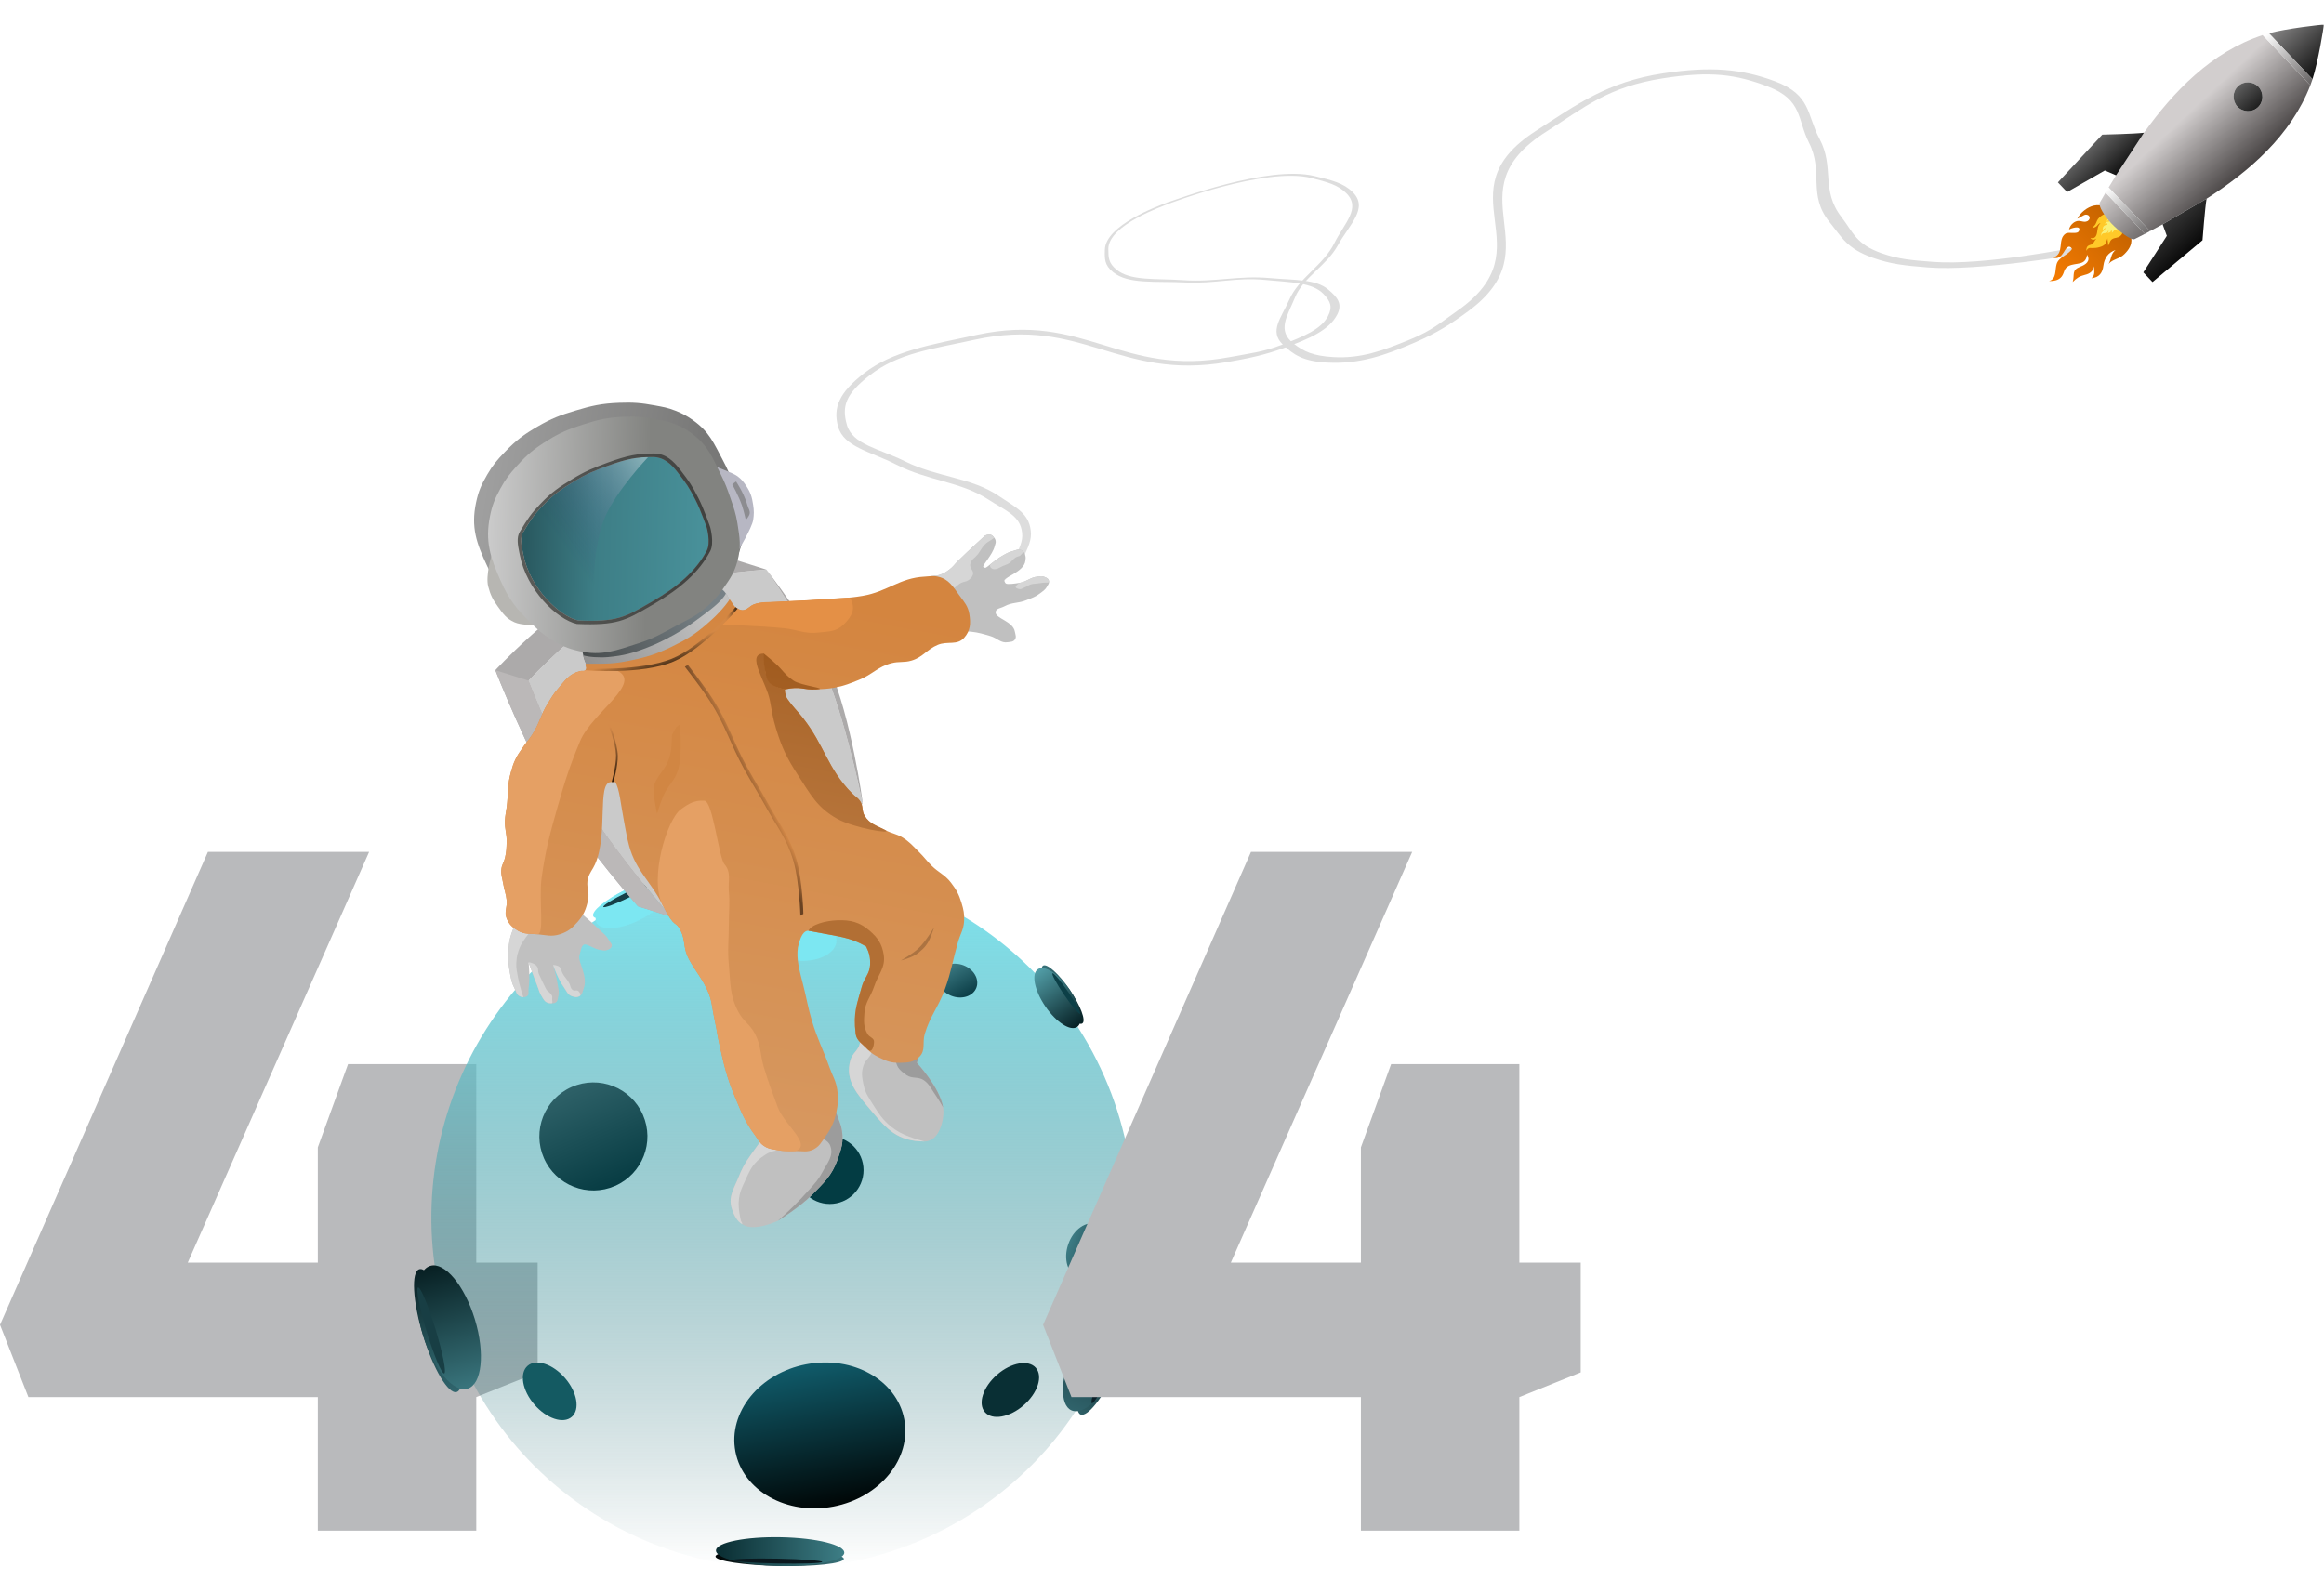 <svg width="938" height="638" viewBox="0 0 938 638" fill="none" xmlns="http://www.w3.org/2000/svg">
<path d="M471.216 81.718C471.743 81.596 471.35 82.386 471.35 82.386C470.056 82.993 447.281 90.731 447.342 100.513C447.364 103.979 447.406 106.153 450.535 108.77C456.198 113.505 466.216 112.338 477.609 113.109C490.517 113.984 499.833 111.123 512.536 112.258C522.576 113.155 530.963 112.599 536.034 116.839C539.932 120.099 542.036 122.742 539.579 127.251C536.297 133.274 528.676 136.719 518.141 140.513C510.247 143.356 503.72 144.728 495.183 146.186C451.237 153.691 436.926 127.585 393.35 137.155C375.878 140.992 362.628 142.499 351.033 151.495C341.267 159.072 339.689 164.047 341.819 171.51C344.118 179.565 354.883 181.071 365.196 186.204C378.224 192.688 392 192.671 403.034 200.154C409.392 204.466 414.403 206.745 415.763 212.675C416.703 216.773 415.647 219.421 413.623 223.866C409.187 233.61 387.343 249.586 387.343 249.586L384.688 247.796C384.688 247.796 405.516 233.816 410.044 224.224C412.009 220.062 413.172 217.564 412.322 213.722C411.026 207.865 405.377 205.871 398.961 201.688C387.76 194.384 374.564 194.128 361.824 187.596C351.32 182.21 340.506 180.489 338.243 172.141C336.176 164.519 338.722 158.503 348.619 150.775C360.184 141.745 375.448 139.209 394.408 135.149C438.045 125.806 452.374 152.381 496.241 144.18C504.502 142.636 509.625 142.145 517.162 139.274C526.288 135.798 533.248 132.904 536 127.609C537.948 123.862 536.981 121.616 534.221 118.722C529.655 113.935 520.994 114.008 510.44 112.994C498.91 111.886 490.389 114.617 478.458 114.031C466.166 113.427 455.298 114.845 449.207 109.826C445.769 106.993 445.828 104.585 445.939 100.794C446.226 90.92 467.269 83.203 471.216 81.718Z" fill="#DDDDDD"/>
<path d="M471.216 81.718C470.705 81.873 471.35 82.386 471.35 82.386C471.35 82.386 510.841 67.158 529.263 71.853C535.792 73.518 539.873 74.58 543.315 77.921C549.545 83.969 542.561 90.126 538.578 98.127C534.066 107.193 524.223 112.073 520.301 121.125C517.201 128.279 512.148 133.635 517.726 139.05C522.014 143.213 525.997 145.881 535.676 146.38C548.603 147.047 558.74 143.58 570.926 138.326C580.056 134.39 585.761 130.669 592.586 125.643C627.721 99.768 585.305 77.756 624.158 53.112C639.735 43.231 648.904 35.07 671.407 31.581C690.363 28.643 700.5 29.954 713.562 34.932C727.66 40.306 725.362 48.235 730.122 57.588C736.135 69.403 729.528 78.626 738.377 89.58C743.476 95.892 745.383 100.333 755.92 104.067C763.202 106.646 768.702 107.199 778.054 107.958C798.552 109.622 839.117 102.588 839.117 102.588L837.006 99.958C837.006 99.958 800.693 107.261 780.437 105.731C771.647 105.066 766.38 104.657 759.539 102.26C749.109 98.604 748.044 93.87 743.214 87.58C734.782 76.599 740.598 67.635 734.358 55.991C729.213 46.39 731.128 38.325 716.46 32.836C703.067 27.824 690.504 26.667 671.201 29.622C648.647 33.073 636.577 42.094 619.868 52.867C581.414 77.66 624.706 99.907 588.297 125.398C581.441 130.198 578.069 133.397 569.055 137.081C558.143 141.541 549.361 144.828 538.059 144.153C530.06 143.675 526.286 141.958 522.144 138.731C515.292 133.394 519.565 127.625 522.689 120.072C526.103 111.818 535.323 107.408 539.912 99.135C544.64 90.612 552.502 84.004 545.942 77.535C542.239 73.883 537.668 72.776 530.463 71.046C511.7 66.541 474.551 80.703 471.216 81.718Z" fill="#DDDDDD"/>
<path d="M128.278 617.91V563.996H11.46L0 534.824L83.916 343.91H148.98L75.784 509.713H128.278V463.185L140.477 429.581H192.232V509.713H217V554.026L192.232 563.996V617.91H128.278Z" fill="#B9BABC"/>
<g filter="url(#filter0_d_12495_8309)">
<path d="M452.767 434.672C484.14 506.397 451.428 589.975 379.703 621.349C307.977 652.722 224.399 620.01 193.026 548.285C161.652 476.559 194.364 392.981 266.09 361.608C337.815 330.234 421.393 362.946 452.767 434.672Z" fill="url(#paint0_linear_12495_8309)"/>
<path d="M266.48 450.033C271.308 461.067 266.276 473.926 255.242 478.754C244.208 483.581 231.349 478.55 226.522 467.515C221.694 456.481 226.725 443.623 237.76 438.795C248.794 433.967 261.653 438.999 266.48 450.033Z" fill="url(#paint1_linear_12495_8309)"/>
<path d="M399.656 392.296C402.428 395.511 401.904 399.715 398.487 401.686C395.069 403.658 390.052 402.649 387.28 399.434C384.508 396.219 385.031 392.014 388.449 390.043C391.867 388.072 396.884 389.08 399.656 392.296Z" fill="url(#paint2_linear_12495_8309)"/>
<path d="M449.741 494.176C454.056 495.678 455.869 501.735 453.791 507.704C451.712 513.673 446.53 517.294 442.215 515.792C437.9 514.29 436.087 508.233 438.166 502.264C440.244 496.295 445.427 492.673 449.741 494.176Z" fill="url(#paint3_linear_12495_8309)"/>
<path d="M318.752 354.853C319.031 357.286 314.166 359.842 307.886 360.56C301.606 361.279 296.29 359.889 296.011 357.455C295.733 355.022 300.598 352.466 306.878 351.748C313.157 351.029 318.474 352.42 318.752 354.853Z" fill="url(#paint4_linear_12495_8309)"/>
<path d="M371.964 572.919C375.01 588.778 362.225 604.564 343.409 608.178C324.592 611.792 306.87 601.865 303.824 586.006C300.778 570.146 313.562 554.36 332.379 550.746C351.195 547.133 368.918 557.06 371.964 572.919Z" fill="url(#paint5_linear_12495_8309)"/>
<path d="M275.069 355.933C276.015 357.868 270.378 362.566 262.478 366.425C254.579 370.285 247.408 371.844 246.463 369.909C245.517 367.974 251.155 363.276 259.054 359.417C266.954 355.557 274.124 353.997 275.069 355.933Z" fill="#7CE7F2"/>
<path d="M276.31 358.472C277.942 361.812 272.861 367.648 264.961 371.507C257.062 375.367 249.335 375.788 247.703 372.448C246.072 369.109 251.153 363.273 259.052 359.413C266.952 355.554 274.678 355.132 276.31 358.472Z" fill="#7CE7F2"/>
<path d="M270.548 356.333C270.823 356.896 266.561 359.543 261.028 362.246C255.496 364.949 250.788 366.684 250.513 366.121C250.237 365.558 254.499 362.91 260.032 360.207C265.564 357.504 270.273 355.77 270.548 356.333Z" fill="#164048"/>
<path d="M176.241 512.375C179.595 511.354 185.692 521.621 189.86 535.309C194.028 548.996 194.688 560.919 191.334 561.94C187.981 562.962 181.884 552.694 177.716 539.007C173.548 525.319 172.888 513.396 176.241 512.375Z" fill="url(#paint6_linear_12495_8309)"/>
<path d="M180.648 511.035C186.435 509.273 194.504 518.941 198.672 532.628C202.84 546.315 201.528 558.839 195.741 560.601C189.954 562.363 181.885 552.696 177.717 539.009C173.549 525.322 174.861 512.797 180.648 511.035Z" fill="url(#paint7_linear_12495_8309)"/>
<path d="M175.726 519.739C176.702 519.442 179.86 526.972 182.779 536.558C185.698 546.144 187.273 554.156 186.297 554.453C185.321 554.75 182.164 547.22 179.245 537.634C176.326 528.048 174.751 520.036 175.726 519.739Z" fill="#183E44"/>
<path d="M295.798 628.297C295.929 626.44 307.626 625.166 321.924 625.45C336.222 625.734 347.706 627.469 347.574 629.325C347.443 631.182 335.746 632.457 321.449 632.173C307.151 631.889 295.667 630.153 295.798 628.297Z" fill="url(#paint8_linear_12495_8309)"/>
<path d="M295.98 625.856C296.206 622.653 307.981 620.286 322.278 620.57C336.576 620.854 347.983 623.681 347.756 626.885C347.53 630.088 335.756 632.455 321.458 632.171C307.16 631.887 295.753 629.06 295.98 625.856Z" fill="url(#paint9_linear_12495_8309)"/>
<path d="M302.586 629.835C302.624 629.295 310.773 629.018 320.786 629.217C330.8 629.416 338.887 630.015 338.848 630.555C338.81 631.095 330.662 631.372 320.648 631.173C310.635 630.974 302.548 630.375 302.586 629.835Z" fill="#0A181E"/>
<path d="M443.086 571.016C440.299 569.747 442.239 559.497 447.419 548.123C452.599 536.748 459.058 528.556 461.844 529.825C464.631 531.094 462.691 541.344 457.511 552.718C452.331 564.093 445.873 572.285 443.086 571.016Z" fill="url(#paint10_linear_12495_8309)"/>
<path d="M439.427 569.347C434.618 567.157 434.918 556.161 440.099 544.786C445.279 533.411 453.376 525.966 458.185 528.156C462.994 530.346 462.693 541.342 457.513 552.717C452.333 564.091 444.235 571.537 439.427 569.347Z" fill="url(#paint11_linear_12495_8309)"/>
<path d="M447.687 566.486C446.876 566.117 449.16 559.359 452.788 551.393C456.416 543.426 460.014 537.268 460.825 537.637C461.636 538.006 459.352 544.764 455.724 552.73C452.096 560.696 448.498 566.855 447.687 566.486Z" fill="#0C2129"/>
<path d="M443.845 413.149C442.269 414.223 437.435 409.878 433.049 403.444C428.662 397.009 426.384 390.922 427.961 389.847C429.537 388.772 434.371 393.117 438.757 399.552C443.144 405.986 445.422 412.074 443.845 413.149Z" fill="url(#paint12_linear_12495_8309)"/>
<path d="M441.766 414.56C439.046 416.414 433.284 412.701 428.898 406.267C424.512 399.833 423.161 393.113 425.881 391.259C428.602 389.404 434.363 393.117 438.749 399.551C443.136 405.986 444.486 412.705 441.766 414.56Z" fill="url(#paint13_linear_12495_8309)"/>
<path d="M442.922 409.234C442.463 409.546 439.601 406.147 436.529 401.64C433.457 397.134 431.338 393.227 431.797 392.914C432.255 392.602 435.118 396.001 438.19 400.508C441.262 405.014 443.381 408.921 442.922 409.234Z" fill="#0C3F47"/>
<path d="M355.541 472.403C355.541 479.931 349.439 486.033 341.911 486.033C334.384 486.033 328.281 479.931 328.281 472.403C328.281 464.876 334.384 458.773 341.911 458.773C349.439 458.773 355.541 464.876 355.541 472.403Z" fill="#033C43"/>
<path d="M237.77 571.996C234.348 574.944 227.591 572.711 222.678 567.007C217.764 561.304 216.555 554.291 219.977 551.343C223.399 548.395 230.156 550.629 235.069 556.332C239.982 562.035 241.191 569.048 237.77 571.996Z" fill="#145A62"/>
<path d="M344.627 379.721C344.627 384.237 338.525 387.899 330.997 387.899C323.469 387.899 317.367 384.237 317.367 379.721C317.367 375.204 323.469 371.543 330.997 371.543C338.525 371.543 344.627 375.204 344.627 379.721Z" fill="#7CE7F2"/>
<path d="M425.068 552.169C428.038 555.572 425.847 562.343 420.175 567.292C414.503 572.241 407.497 573.494 404.528 570.091C401.558 566.688 403.749 559.917 409.421 554.968C415.094 550.019 422.099 548.766 425.068 552.169Z" fill="#092F34"/>
</g>
<path d="M207.698 373.622L214.053 376.093L234.526 368.68C234.526 368.68 238.741 372.202 241.233 374.681C243.1 376.538 244.554 377.314 245.822 379.623C246.327 380.543 247.202 381.094 246.881 382.094C246.611 382.934 245.937 383.181 245.116 383.506C244.09 383.911 243.385 383.649 242.292 383.506C239.724 383.169 236.644 380.682 235.585 381.388C234.526 382.094 234.415 383.774 233.82 385.977C233.225 388.179 237.46 394.244 235.585 399.037C235.068 400.359 235.093 401.587 233.82 402.214C232.831 402.702 232.055 402.524 230.996 402.214C229.029 401.639 228.685 399.979 227.466 398.331C225.193 395.258 223.23 389.507 223.23 389.507C223.23 389.507 224.594 393.971 224.995 396.919C225.274 398.973 225.856 400.205 225.348 402.214C225.091 403.232 225.168 404.112 224.289 404.685C223.7 405.069 223.227 405.038 222.524 405.038C221.821 405.038 221.398 404.979 220.759 404.685C219.604 404.155 219.336 403.278 218.641 402.214C217.661 400.714 217.545 399.641 216.876 397.978C215.395 394.296 213.346 388.448 213.346 388.448C213.346 388.448 214.035 394.96 213.346 399.037C213.134 400.291 213.712 401.532 212.64 402.214C212.161 402.52 211.797 402.567 211.228 402.567C210.66 402.567 210.33 402.458 209.816 402.214C208.469 401.576 208.382 400.363 207.698 399.037C206.639 396.984 206.357 395.661 205.933 393.389C205.276 389.866 205.057 387.802 205.228 384.212C205.333 381.991 205.409 380.724 205.933 378.564C206.417 376.572 207.698 373.622 207.698 373.622Z" fill="#C0C0C0"/>
<path d="M213.336 274.784C213.336 274.784 235.774 250.604 254.284 241.602C274.051 231.989 309.351 229.953 309.351 229.953C309.351 229.953 323.68 250.709 330.531 265.253C340.828 287.113 348.18 324.556 348.18 324.556L270.874 370.093C270.874 370.093 249.875 346.057 239.105 328.792C226.736 308.964 213.336 274.784 213.336 274.784Z" fill="#CACACA"/>
<path d="M240.87 237.364C222.36 246.366 199.922 270.545 199.922 270.545C199.922 270.545 213.322 304.726 225.691 324.554C236.461 341.819 257.46 365.855 257.46 365.855L270.874 370.091C270.874 370.091 249.874 346.055 239.105 328.79C226.736 308.962 213.336 274.781 213.336 274.781C213.336 274.781 235.774 250.601 254.283 241.6C274.051 231.986 309.351 229.951 309.351 229.951C309.351 229.951 323.68 250.707 330.531 265.251C340.042 285.443 347.042 318.933 348.054 323.924L348.181 323.848C348.181 323.848 343.601 289.695 334.767 269.839C327.258 252.964 309.351 229.951 309.351 229.951L295.937 225.715C295.937 225.715 260.637 227.75 240.87 237.364Z" fill="#ACAAAA"/>
<path d="M199.922 270.547C199.922 270.547 213.322 304.727 225.691 324.555C236.461 341.82 257.46 365.856 257.46 365.856L270.874 370.092C270.874 370.092 249.874 346.056 239.105 328.791C226.736 308.963 213.336 274.783 213.336 274.783L199.922 270.547Z" fill="#BBB8B8"/>
<path d="M223.219 389.512C223.219 389.512 225.182 395.263 227.455 398.337C228.673 399.984 229.018 401.645 230.985 402.22C232.043 402.529 232.82 402.707 233.809 402.22C234.798 401.732 234.049 400.695 233.456 400.102C232.864 399.509 232.078 400.144 231.338 399.749C230.087 399.079 230.321 397.778 229.573 396.572C228.687 395.141 227.947 394.497 227.102 393.042C226.484 391.975 226.674 390.962 225.69 390.218C224.89 389.612 223.219 389.512 223.219 389.512Z" fill="#D6D6D6"/>
<path d="M213.336 388.449C213.336 388.449 215.385 394.298 216.866 397.98C217.534 399.643 217.651 400.716 218.631 402.216C219.326 403.28 219.594 404.156 220.749 404.687C221.388 404.981 221.811 405.04 222.514 405.04C223.217 405.04 222.907 404.195 222.868 403.628C222.793 402.554 223.151 402.378 222.515 401.51C221.564 400.214 221.046 400.456 220.286 399.039C219.354 397.299 218.43 395.169 217.572 393.391C216.902 392.003 217.552 391 216.514 389.861C215.919 389.209 214.686 388.594 213.336 388.449Z" fill="#D6D6D6"/>
<path d="M205.933 378.563C205.409 380.723 205.333 381.991 205.228 384.211C205.057 387.802 205.276 389.865 205.933 393.389C206.357 395.661 206.639 396.983 207.698 399.037C208.382 400.362 208.469 401.575 209.816 402.214C210.33 402.457 210.66 402.567 211.228 402.567C211.228 402.567 209.672 397.894 209.111 394.801C208.665 392.344 208.247 390.939 208.405 388.447C208.557 386.044 208.9 384.672 209.816 382.446C210.951 379.688 214.053 376.092 214.053 376.092L207.698 373.621C207.698 373.621 206.417 376.572 205.933 378.563Z" fill="#D6D6D6"/>
<path d="M234.949 261.983C234.911 261.668 235.179 261.403 235.495 261.434C238.355 261.718 240.501 261.672 243.708 261.37C249.967 260.779 253.383 259.42 259.24 257.134C262.056 256.035 263.605 255.328 266.3 253.957C271.379 251.372 274.08 249.59 278.654 246.191C283.092 242.894 285.926 241.327 289.339 236.992C289.489 236.801 289.756 236.741 289.966 236.861C294.542 239.471 294.595 244.108 296.657 247.603C296.657 247.603 288.316 250.698 283.596 255.016C278.486 259.692 274.955 261.432 268.418 264.194C262.263 266.794 257.749 267.943 251.121 268.783C245.351 269.514 239.119 273.019 239.119 273.019C236.845 268.65 235.449 266.133 234.949 261.983Z" fill="url(#paint14_linear_12495_8309)"/>
<path d="M347.117 420.923C347.4 419.294 347.117 416.688 347.117 416.688L371.827 423.041L370.062 429.042C370.062 429.042 379.311 439 380.652 447.045C381.358 451.281 379.345 460.812 373.239 460.812C362.297 460.812 357.965 455.861 351.706 448.457C346.12 441.849 340.879 436.31 343.234 427.983C344.091 424.956 346.58 424.024 347.117 420.923Z" fill="#C0C0C0"/>
<path d="M370.073 429.044L371.838 423.043H363.013C363.013 423.043 361.323 426.216 361.601 428.338C361.96 431.072 363.588 432.392 365.837 433.986C368.186 435.65 370.532 434.462 372.897 436.104C375.073 437.614 375.603 439.238 377.133 441.399C378.636 443.521 380.663 447.047 380.663 447.047C379.322 439.001 370.073 429.044 370.073 429.044Z" fill="#9C9C9C"/>
<path d="M347.117 420.923C346.58 424.024 344.091 424.956 343.234 427.983C340.879 436.31 346.12 441.849 351.706 448.457C357.965 455.861 362.296 460.812 373.239 460.812C373.239 460.812 365.635 458.97 361.59 456.223C357.149 453.207 355.258 450.539 352.413 445.986C350.55 443.006 349.25 441.307 348.53 437.867C347.908 434.899 347.557 432.974 348.53 430.101C349.265 427.928 350.791 427.263 351.706 425.159C352.56 423.197 353.119 419.864 353.119 419.864L347.117 416.688C347.117 416.688 347.4 419.294 347.117 420.923Z" fill="#D6D6D6"/>
<path d="M235.367 264.547C237.484 265.253 242.104 265.577 245.535 265.253C251.794 264.663 255.491 263.656 261.348 261.37C264.164 260.271 265.713 259.565 268.408 258.193C273.487 255.608 276.894 253.473 281.468 250.074C286.017 246.694 291.281 243.014 293.047 239.484C293.753 240.19 294.512 242.265 295.307 245.132C295.307 245.132 290.143 253.875 285.424 258.193C280.313 262.87 276.782 264.609 270.245 267.371C264.09 269.972 259.576 271.121 252.948 271.96C247.178 272.691 238.122 270.548 238.122 270.548C237.415 270.548 235.719 266.665 235.367 264.547Z" fill="url(#paint15_linear_12495_8309)"/>
<path d="M375.375 232.776C375.375 232.776 377.8 232.57 379.258 232.07C380.892 231.509 381.749 230.975 383.141 229.952C384.712 228.797 385.281 227.789 386.671 226.422C390.843 222.319 397.614 216.185 397.614 216.185C397.614 216.185 398.926 215.599 399.732 215.832C400.394 216.023 400.709 216.356 401.144 216.891C401.533 217.369 401.728 217.699 401.85 218.303C402.015 219.125 401.695 219.606 401.497 220.421C400.601 224.099 396.202 228.381 396.908 228.893L397.614 229.246C398.32 229.246 401.7 225.88 404.674 224.304C406.145 223.524 406.943 222.953 408.557 222.539C410.032 222.161 411.158 221.364 412.44 222.186C413.276 222.723 413.59 223.345 413.852 224.304C414.069 225.102 413.947 225.6 413.852 226.422C413.324 230.974 404.638 233.129 405.38 234.541C405.611 234.981 405.641 235.377 406.086 235.6C406.792 235.953 409.56 235.643 411.734 235.247C414.607 234.723 415.883 233.018 418.794 232.776C419.755 232.696 420.351 232.465 421.265 232.776C422.284 233.122 423.163 233.487 423.383 234.541C423.561 235.394 423.085 235.888 422.677 236.659C421.947 238.037 421.084 238.525 419.853 239.483C417.906 240.997 416.489 241.378 414.205 242.307C410.889 243.654 408.515 243.052 405.38 244.778C403.906 245.589 401.85 245.566 401.85 247.249C401.85 249.72 408.898 250.786 409.616 255.015C409.823 256.238 410.341 257.185 409.616 258.191C408.928 259.147 407.954 259.058 406.792 259.25C403.91 259.727 402.538 257.592 399.732 256.779C396.744 255.914 395.058 255.349 391.966 255.015C389.088 254.703 384.553 255.015 384.553 255.015L383.494 238.071L375.375 232.776Z" fill="#C0C0C0"/>
<path d="M418.784 232.775C415.873 233.017 414.597 234.722 411.724 235.246C411.018 235.599 411.016 235.6 410.665 235.952L410.665 235.952C410.313 236.303 409.861 236.523 409.959 237.011C410.056 237.498 410.55 237.55 411.018 237.717C412.088 238.099 412.78 237.417 413.842 237.011C414.705 236.68 415.078 236.231 415.96 235.952C416.759 235.698 417.248 235.722 418.078 235.599C419.177 235.435 419.814 235.472 420.902 235.246C421.884 235.041 423.592 235.594 423.373 234.54C423.153 233.486 422.274 233.121 421.255 232.775C420.341 232.464 419.745 232.695 418.784 232.775Z" fill="#D6D6D6"/>
<path d="M404.664 224.301C401.839 226.066 400.074 227.478 400.074 227.478C400.074 227.478 399.295 228.13 399.721 228.89C400.277 229.881 401.461 229.933 402.547 229.596C403.392 229.221 403.826 228.928 404.664 228.537C405.616 228.093 406.233 228.014 407.135 227.478C408.396 226.73 408.72 225.788 409.959 225.007C410.742 224.514 411.566 224.719 412.077 223.948C412.466 223.362 413.712 223.005 412.43 222.183C411.149 221.361 410.022 222.158 408.547 222.536C406.934 222.95 406.077 223.418 404.664 224.301Z" fill="#D6D6D6"/>
<path d="M379.242 232.07C377.784 232.57 376.666 231.96 375.359 232.776C372.148 234.78 379.744 238.695 383.478 238.071C385.553 237.723 386.152 236.12 388.067 235.247C389.138 234.758 389.938 234.881 390.891 234.188C391.761 233.554 392.297 233.085 392.656 232.07C393.223 230.462 391.336 229.519 391.597 227.834C391.913 225.79 393.546 225.262 394.774 223.598C395.887 222.089 396.297 221.066 397.598 219.715C398.822 218.443 401.562 217.426 401.128 216.891C400.693 216.356 400.378 216.023 399.716 215.832C398.91 215.599 397.598 216.185 397.598 216.185C397.598 216.185 390.827 222.319 386.655 226.422C385.265 227.789 384.696 228.797 383.125 229.952C381.733 230.975 380.876 231.509 379.242 232.07Z" fill="#D6D6D6"/>
<path d="M305.747 462.439C306.96 460.73 308.975 458.15 308.975 458.15L321.889 460.295L330.183 457.281L335.879 444.926C335.879 444.926 337.255 448.388 338.032 450.644C338.794 452.858 339.469 454.051 339.825 456.363C340.536 460.968 339.599 463.769 338.032 468.158C335.712 474.655 332.474 477.531 327.629 482.455C322.94 487.219 313.997 492.82 313.997 492.82C313.997 492.82 304.231 497.511 299.648 494.25C297.182 492.495 296.226 490.705 295.344 487.816C293.84 482.892 296.339 479.746 298.214 474.949C300.288 469.64 302.444 467.09 305.747 462.439Z" fill="#C0C0C0"/>
<path d="M338.027 450.644C337.25 448.388 335.874 444.926 335.874 444.926C335.874 444.926 328.298 452.311 330.177 457.281C331.178 459.926 334.153 459.917 335.12 462.576C336.595 466.633 333.965 469.351 331.943 473.165C330.328 476.21 328.955 477.665 326.648 480.225C324.034 483.126 322.856 484.393 320.294 486.932C317.902 489.303 313.992 492.82 313.992 492.82C313.992 492.82 322.935 487.219 327.624 482.455C332.469 477.531 335.707 474.655 338.027 468.158C339.594 463.769 340.531 460.968 339.82 456.363C339.463 454.051 338.789 452.858 338.027 450.644Z" fill="#9C9C9C"/>
<path d="M305.746 462.442C302.443 467.093 300.287 469.643 298.213 474.952C296.338 479.749 293.841 482.895 295.343 487.819C296.225 490.71 297.705 493.289 299.648 494.253C299.473 493.146 299.116 493.729 298.765 491.524C298.414 489.32 297.934 487.216 298.213 484.464C298.549 481.144 299.478 479.373 300.883 476.345C302.389 473.099 303.159 471.052 305.746 468.579C306.894 467.482 307.666 467.008 308.974 466.108C313.532 462.976 322.765 464.693 321.888 460.298C320.889 455.284 308.974 458.153 308.974 458.153C308.974 458.153 306.96 460.733 305.746 462.442Z" fill="#D6D6D6"/>
<path d="M236.379 267.956C245.204 267.956 247.504 268.039 254.281 266.663C261.116 265.276 264.948 264.058 271.225 261.015C276.971 258.229 280.13 256.331 284.992 252.19C289.15 248.649 292.404 245.13 294.522 241.953C295.934 243.718 295.864 244.524 297.346 245.483C297.864 245.818 298.173 245.997 298.758 246.189C301.289 247.017 302.528 244.359 305.112 243.718C308.335 242.92 310.274 243.261 313.584 243.012C320.744 242.474 324.779 242.477 331.94 241.953C338.288 241.489 341.903 241.609 348.178 240.541C358.28 238.822 363.007 233.288 373.241 232.775C375.306 232.672 376.517 232.326 378.536 232.775C383.017 233.772 384.639 236.844 387.361 240.541C389.298 243.173 390.723 244.728 391.244 247.954C391.851 251.718 391.667 254.642 389.126 257.485C386.273 260.676 382.491 258.673 378.536 260.309C374.079 262.152 372.563 265.271 367.946 266.663C364.885 267.586 362.923 266.923 359.827 267.722C354.275 269.155 352.094 272.309 346.766 274.429C342.999 275.928 340.867 276.86 336.882 277.606C334.024 278.141 332.372 278.131 329.469 278.312C323.966 278.655 323.468 276.9 316.761 278.312C316.761 280.077 316.799 280.716 317.82 282.195C320.046 285.42 321.765 286.871 324.174 289.961C332.873 301.118 333.979 310.275 343.942 320.319C345.169 321.556 346.188 321.963 347.163 323.407C348.514 325.409 347.717 327.257 348.972 329.32C351.028 332.699 353.801 333.236 357.29 335.1C359.877 336.483 361.691 336.529 364.195 338.057C367.187 339.882 368.451 341.509 370.946 343.969C373.013 346.007 373.918 347.394 375.977 349.441C378.869 352.317 381.35 353.087 383.831 356.324C386.006 359.163 387.03 361.021 388.067 364.443C388.915 367.242 389.281 368.936 389.126 371.856C388.942 375.298 387.607 377.016 386.655 380.328C384.521 387.754 383.99 392.125 381.36 399.39C378.734 406.642 375.448 410.003 373.241 417.393C372.188 420.917 373.713 423.959 371.123 426.571C368.789 428.924 366.318 428.98 363.004 429.042C359.728 429.102 357.811 428.398 354.885 426.924C352.853 425.9 351.67 425.236 350.12 423.57C348.25 421.561 345.681 420.118 345.354 417.393C344.295 408.568 345.896 405.533 347.825 398.331C348.779 394.77 351.017 393.189 351.178 389.506C351.308 386.548 350.878 384.759 349.59 382.093C342.883 378.21 339 378.21 326.292 375.739C325.586 375.739 323.468 375.739 322.056 382.446C321.35 387.035 322.605 391.537 324.174 397.625C325.626 403.259 326.034 406.525 327.704 412.098C329.946 419.578 332.143 423.45 334.764 430.807C336.037 434.38 337.412 436.229 337.941 439.985C338.326 442.715 338.394 444.325 337.941 447.045C337.13 451.909 335.971 454.941 332.999 459.046C331.455 461.18 330.749 462.778 328.41 463.988C325.827 465.325 323.905 464.634 320.997 464.694C318.237 464.751 316.649 464.856 313.937 464.341C311.667 463.91 310.197 463.881 308.289 462.576C306.512 461.361 306.036 460.075 304.759 458.34C300.776 452.927 299.283 449.122 296.64 442.809C293.256 434.721 292.187 429.835 290.287 421.276C289.495 417.713 289.311 415.661 288.522 412.098C286.973 405.109 287.675 403.577 284.286 397.272C282.32 393.616 279.024 389.62 277.402 385.8C275.839 382.116 276.521 379.329 274.755 375.739C272.474 371.103 272.637 375.739 267.342 365.149C262.593 355.652 256.751 351.735 253.928 341.498C253.439 339.725 253.249 338.709 252.869 336.909C252.405 334.714 252.246 333.463 251.81 331.261C250.602 325.16 250.045 318.201 248.28 315.73C247.594 315.657 247.203 315.695 246.515 315.73C240.867 316.017 245.55 336.868 240.161 348.911C239.154 351.162 237.997 352.183 237.337 354.559C236.415 357.88 238.062 360.015 237.337 363.384C236.533 367.121 235.623 369.336 233.101 372.209C230.881 374.738 229.241 376.108 226.041 377.151C222.634 378.263 220.431 377.497 216.863 377.151C213.795 376.853 211.761 377.29 209.097 375.739C206.821 374.414 205.516 373.23 204.508 370.797C203.4 368.123 204.82 366.262 204.508 363.384C204.22 360.723 203.521 359.32 203.096 356.677C202.722 354.348 202.071 353.014 202.39 350.676C202.626 348.949 203.395 348.136 203.802 346.44C204.417 343.879 204.451 342.366 204.508 339.733C204.58 336.414 203.638 334.577 203.802 331.261C203.905 329.178 204.239 328.035 204.508 325.967C205.244 320.32 204.675 316.959 206.273 311.494C206.848 309.527 207.154 308.401 208.038 306.552C208.946 304.653 209.695 303.713 210.862 301.963C212.285 299.829 213.341 298.814 214.745 296.668C217.783 292.025 218.165 288.669 221.099 283.96C222.515 281.688 223.241 280.345 224.982 278.312C227.979 274.813 229.687 272.004 234.16 270.899C234.974 270.698 235.66 271.113 236.278 270.546C236.996 269.887 236.115 268.894 236.379 267.956Z" fill="url(#paint16_linear_12495_8309)"/>
<path d="M347.168 323.408C346.193 321.964 345.174 321.557 343.946 320.319C333.983 310.276 332.877 301.119 324.179 289.962C321.769 286.871 320.051 285.421 317.825 282.196C316.804 280.716 316.766 278.313 316.766 278.313C316.766 278.313 313.231 277.558 311.47 276.195C307.529 273.147 308.998 263.84 308.293 263.84C300.786 263.841 309.399 275.52 310.765 282.902C311.586 287.342 311.918 289.878 313.236 294.198C315.592 301.924 317.656 306.134 322.061 312.906C327.116 320.68 329.837 326.057 337.945 330.556C344.732 334.322 360.783 336.966 357.294 335.101C353.806 333.237 351.033 332.7 348.977 329.321C347.721 327.258 348.518 325.41 347.168 323.408Z" fill="url(#paint17_linear_12495_8309)"/>
<path d="M316.765 278.313C323.472 276.901 323.969 278.655 329.473 278.313C334.976 277.97 323.489 276.915 320.295 274.783C317.942 273.213 316.879 271.955 315 269.841C312.967 267.553 308.293 263.84 308.293 263.84C308.293 263.84 308.148 267.792 308.646 269.841C309.223 272.214 308.973 274.049 310.764 275.842C312.466 277.545 316.765 278.313 316.765 278.313Z" fill="url(#paint18_linear_12495_8309)"/>
<path d="M326.305 375.744C339.012 378.215 342.895 378.215 349.602 382.098C350.891 384.763 351.321 386.553 351.191 389.511C351.03 393.194 348.791 394.774 347.837 398.335C345.908 405.537 344.308 408.572 345.367 417.397C345.694 420.123 348.262 421.565 350.132 423.575C352.002 425.584 352.735 422.136 352.779 420.574C352.825 418.96 350.931 418.801 350.132 417.397C348.477 414.492 348.667 412.261 348.896 408.925C349.199 404.531 351.381 402.512 352.779 398.335C354.469 393.29 357.552 390.521 356.662 385.275C355.939 381.009 354.281 378.581 351.014 375.744C346.966 372.228 343.312 371.319 337.954 371.508C333.116 371.678 327.363 373.273 326.305 375.744Z" fill="#B26F34"/>
<path d="M272.977 293.489L274.389 292.43C274.389 292.43 274.878 298.023 274.742 301.608C274.605 305.213 274.706 307.325 273.683 310.785C272.336 315.344 269.554 317.006 267.682 321.375C266.532 324.06 265.211 328.435 265.211 328.435C265.211 328.435 263.002 319.119 264.152 316.433C266.024 312.064 268.806 310.402 270.153 305.844C271.176 302.384 271.075 300.271 271.212 296.666C272.977 293.489 272.977 293.489 272.977 293.489Z" fill="#D18643"/>
<path d="M236.278 270.547C235.66 271.114 234.974 270.699 234.16 270.9C229.687 272.005 227.979 274.814 224.982 278.313C223.241 280.346 222.515 281.689 221.099 283.961C218.165 288.67 217.783 292.026 214.745 296.669C213.341 298.814 212.285 299.83 210.862 301.964C209.695 303.714 208.946 304.654 208.038 306.553C207.154 308.401 206.848 309.528 206.273 311.495C204.675 316.959 205.244 320.321 204.508 325.967C204.239 328.036 203.905 329.179 203.802 331.262C203.638 334.578 204.58 336.415 204.508 339.734C204.451 342.367 204.417 343.88 203.802 346.441C203.395 348.137 202.626 348.95 202.39 350.677C202.071 353.015 202.722 354.348 203.096 356.678C203.521 359.321 204.22 360.724 204.508 363.385C204.82 366.263 203.4 368.124 204.508 370.798C205.516 373.231 206.821 374.415 209.097 375.74C211.761 377.291 213.795 376.854 216.863 377.152C219.931 377.45 217.367 363.105 218.628 354.207C220.214 343.015 221.901 336.844 224.982 325.967C228 315.314 229.901 309.361 234.16 299.14C238.974 287.587 260.186 275.359 248.633 270.547H236.278Z" fill="#E5A064"/>
<path d="M313.945 464.345C316.657 464.86 321.005 464.698 321.005 464.698C328.026 462.289 316.535 454.005 313.945 447.048C311.602 440.757 310.229 437.24 308.297 430.811C306.738 425.623 307.248 422.212 304.767 417.397C302.784 413.549 300.089 412.395 298.06 408.572C294.499 401.861 294.878 397.074 294.177 389.51C293.579 383.058 294.177 379.398 294.177 372.919C294.177 367.818 294.618 364.94 294.177 359.858C293.803 355.546 295.271 352.166 292.412 348.915C290.129 346.319 287.745 323.413 284.293 323.222C280.33 323.002 277.957 324.397 274.762 326.752C269.15 330.887 262.054 354.563 267.349 365.153C272.644 375.743 272.481 371.106 274.762 375.743C276.528 379.333 275.846 382.12 277.41 385.803C279.031 389.624 282.328 393.62 284.293 397.276C287.682 403.58 286.981 405.113 288.529 412.102C289.318 415.665 289.503 417.716 290.294 421.28L290.349 421.528C292.215 429.934 293.296 434.803 296.648 442.812C299.29 449.126 300.658 452.871 304.767 458.344C306.06 460.066 306.519 461.365 308.297 462.58C310.204 463.885 311.675 463.914 313.945 464.345Z" fill="#E5A064"/>
<path d="M276.438 269.152L277.639 268.41C277.639 268.41 283.971 276.46 287.526 281.963C294.164 292.236 295.743 299.207 301.648 309.919C304.844 315.717 306.933 318.8 310.121 324.603C314.798 333.119 318.642 337.459 321.417 346.771C323.91 355.134 324.241 368.939 324.241 368.939L323.04 369.681C323.04 369.681 322.708 355.876 320.216 347.513C317.44 338.201 313.597 333.861 308.919 325.345C305.732 319.542 303.643 316.459 300.447 310.661C294.542 299.949 292.963 292.978 286.325 282.705C282.769 277.202 276.438 269.152 276.438 269.152Z" fill="url(#paint19_linear_12495_8309)"/>
<path d="M296.654 245.133C296.654 245.133 297.719 245.806 298.419 246.051C299.831 246.545 299.776 246.332 300.537 246.192C301.949 245.839 302.574 244.669 304.067 244.074C305 243.703 305.556 243.573 306.538 243.368C308.298 243 309.334 243.131 311.127 243.015C314.432 242.802 316.291 242.81 319.599 242.662C322.494 242.532 324.119 242.476 327.012 242.309C330.875 242.086 333.034 241.849 336.896 241.603C339.239 241.454 342.897 241.25 342.897 241.25C343.539 241.916 343.678 242.486 343.956 243.368C345.071 246.908 343.08 249.598 340.426 252.193C337.433 255.119 334.347 254.891 330.189 255.37C324.804 255.99 321.814 254.158 316.422 253.605C306.67 252.605 291.359 252.193 291.359 252.193L294.536 248.663L296.654 245.133Z" fill="#E49046"/>
<path d="M236.635 269.843C236.635 269.843 258.367 271.04 271.051 265.96C283.26 261.07 296.855 245.133 296.855 245.133C297.171 245.381 297.356 245.51 297.702 245.719C297.702 245.719 283.941 261.914 271.935 267.019C258.919 272.552 236.281 270.549 236.281 270.549C236.533 270.314 236.584 270.155 236.635 269.843Z" fill="url(#paint20_linear_12495_8309)"/>
<path d="M236.635 269.843C236.635 269.843 258.367 271.04 271.051 265.96C283.26 261.07 296.855 245.133 296.855 245.133C297.171 245.381 297.356 245.51 297.702 245.719C297.702 245.719 283.941 261.914 271.935 267.019C258.919 272.552 236.281 270.549 236.281 270.549C236.533 270.314 236.584 270.155 236.635 269.843Z" fill="url(#paint21_linear_12495_8309)"/>
<path d="M245.461 292.43H246.167C246.167 292.43 249.249 300.023 249.344 305.138C249.421 309.313 247.579 315.685 247.579 315.685C246.895 315.708 247.174 315.706 246.873 315.706C246.873 315.706 248.771 309.103 248.638 304.785C248.484 299.805 245.461 292.43 245.461 292.43Z" fill="url(#paint22_linear_12495_8309)"/>
<path d="M192.151 202.842C193.132 198.221 194.271 195.683 196.682 191.546C198.954 187.648 200.675 185.665 203.855 182.368C208.342 177.715 211.373 175.433 217.068 172.131C222.565 168.945 226.013 167.628 232.169 165.777C238.886 163.758 242.863 162.864 249.913 162.6C255.528 162.39 258.747 162.635 264.259 163.659C267.557 164.272 269.465 164.559 272.565 165.777C275.549 166.95 277.155 167.836 279.738 169.66C286.33 174.316 288.133 178.984 291.819 185.898C293.736 189.495 294.583 191.625 295.971 195.429C297.404 199.354 298.291 201.571 298.992 205.666C299.992 211.519 300.643 215.122 298.992 220.845C297.652 225.488 295.922 227.862 292.951 231.788C290.299 235.293 288.526 237.13 285.023 239.907C280.684 243.347 277.569 244.436 272.565 246.967C266.415 250.076 262.987 252.024 256.331 254.027C246.704 256.924 240.528 259.269 230.659 257.204C225.502 256.124 222.679 254.887 218.201 252.262C214.65 250.18 212.903 248.637 209.895 245.908C203.524 240.127 200.265 236.206 196.682 228.611C192.28 219.28 190.029 212.845 192.151 202.842Z" fill="url(#paint23_linear_12495_8309)"/>
<path d="M198.454 224.02L215.75 252.259C215.75 252.259 210.545 252.517 207.631 251.2C204.343 249.715 203.041 247.768 200.924 244.846C198.863 242 197.918 240.131 197.041 236.727C195.906 232.322 198.454 224.02 198.454 224.02Z" fill="#B7B6B2"/>
<path d="M288.531 188.297C288.531 188.297 295.717 190.811 297.648 192.249C299.292 193.473 300.042 194.426 301.178 196.132C302.966 198.818 303.531 200.705 304.002 203.898C304.344 206.216 304.344 207.58 304.002 209.899C303.531 213.091 297.648 222.891 297.648 222.891L288.531 188.297Z" fill="#B7B7C3"/>
<g filter="url(#filter1_f_12495_8309)">
<path d="M295.531 195.481L297.099 194.371C297.099 194.371 298.635 196.802 299.452 198.439C300.566 200.672 301.076 201.986 301.804 204.356C302.155 205.5 302.766 206.135 302.588 207.314C302.414 208.467 301.02 209.903 301.02 209.903C301.02 209.903 300.223 206.254 299.452 203.986C298.279 200.537 295.531 195.481 295.531 195.481Z" fill="#62635E" fill-opacity="0.5"/>
</g>
<path d="M197.747 208.49C198.664 203.869 199.729 201.331 201.983 197.195C204.108 193.297 205.718 191.314 208.69 188.017C212.886 183.363 215.72 181.081 221.045 177.78C226.184 174.594 229.409 173.277 235.165 171.426C241.445 169.406 245.164 168.512 251.756 168.249C257.007 168.039 260.016 168.284 265.17 169.308C268.253 169.92 270.038 170.207 272.936 171.426C275.726 172.599 277.228 173.485 279.643 175.309C285.807 179.964 287.493 184.633 290.939 191.547C292.731 195.144 293.523 197.274 294.822 201.077C296.161 205.002 296.991 207.219 297.646 211.314C298.581 217.168 299.19 220.77 297.646 226.493C296.393 231.136 294.775 233.51 291.998 237.436C289.518 240.941 287.86 242.779 284.585 245.555C280.527 248.995 277.615 250.085 272.936 252.615C267.185 255.725 263.98 257.672 257.757 259.675C248.756 262.572 242.981 264.917 233.753 262.852C228.931 261.773 226.291 260.535 222.104 257.91C218.784 255.828 217.15 254.285 214.338 251.556C208.381 245.775 205.334 241.854 201.983 234.259C197.867 224.928 195.763 218.494 197.747 208.49Z" fill="url(#paint24_linear_12495_8309)"/>
<path d="M211.163 214.842C214.34 209.547 215.59 207.732 219.282 203.899C223.509 199.51 226.42 197.518 231.637 194.368C236.706 191.308 239.839 190.038 245.403 188.014C253.169 185.19 257.052 184.484 263.406 184.484C267.897 184.484 270.906 187.279 273.643 190.838C277.173 195.427 277.972 196.479 280.703 201.781C282.883 206.014 285.292 213.077 285.292 213.077C285.292 213.077 286.95 219.077 285.292 222.255C281.056 230.374 273.539 236.872 263.406 242.729C252.832 248.841 249.639 251.201 233.402 250.495C225.635 248.73 213.764 237.289 211.163 223.667C210.617 220.811 209.667 217.336 211.163 214.842Z" fill="url(#paint25_linear_12495_8309)"/>
<path d="M226.345 197.545C231.458 193.734 234.957 191.941 240.818 189.426C246.509 186.985 249.851 185.597 255.996 184.837C258.19 184.566 261.644 184.484 261.644 184.484C261.644 184.484 248.513 198.23 243.995 209.194C239.01 221.289 239.406 242.376 239.406 242.376L224.58 243.788C224.58 243.788 211.447 221.246 213.637 212.018C214.343 209.044 216.343 206.766 218.932 203.899C221.477 201.08 223.299 199.815 226.345 197.545Z" fill="url(#paint26_linear_12495_8309)"/>
<path fill-rule="evenodd" clip-rule="evenodd" d="M218.2 203.318C214.371 207.314 213.074 209.207 209.779 214.728C208.398 217.041 209.026 220.162 209.579 222.919C209.648 223.263 209.716 223.6 209.779 223.93C212.477 238.134 224.791 250.063 232.848 251.903C248.89 252.605 252.657 250.406 262.456 244.689L263.972 243.806C274.483 237.699 282.28 230.923 286.674 222.458C288.394 219.144 286.674 212.888 286.674 212.888C286.674 212.888 284.176 205.524 281.914 201.11C279.081 195.581 278.253 194.484 274.591 189.699C271.751 185.988 268.63 183.074 263.972 183.074C257.38 183.074 253.352 183.81 245.297 186.755C239.525 188.865 236.275 190.189 231.016 193.38C225.605 196.664 222.586 198.742 218.2 203.318ZM219.279 203.901C215.588 207.734 214.337 209.549 211.16 214.844C209.83 217.061 210.434 220.054 210.968 222.698C211.034 223.028 211.1 223.352 211.16 223.669C213.762 237.291 225.633 248.732 233.399 250.497C248.864 251.169 252.497 249.061 261.943 243.578C262.415 243.304 262.901 243.022 263.404 242.731C273.537 236.873 281.054 230.376 285.29 222.257C286.948 219.079 285.29 213.079 285.29 213.079C285.29 213.079 282.881 206.016 280.701 201.783C277.97 196.48 277.171 195.429 273.641 190.84C270.903 187.281 267.894 184.486 263.404 184.486C257.05 184.486 253.167 185.192 245.401 188.016C239.837 190.04 236.704 191.31 231.634 194.37C226.418 197.519 223.507 199.512 219.279 203.901Z" fill="url(#paint27_linear_12495_8309)"/>
<path d="M370.736 382.824C373.705 380.025 377.023 374.328 377.023 374.328C377.023 374.328 376.325 376.537 375.766 377.905C374.476 381.062 373.311 382.535 370.736 384.612C368.17 386.681 363.609 387.742 363.609 387.742C363.609 387.742 368.252 385.165 370.736 382.824Z" fill="#AC7341"/>
<g filter="url(#filter2_d_12495_8309)">
<path d="M556.278 617.91V563.996H439.46L428 534.824L511.917 343.91H576.98L503.784 509.713H556.278V463.185L568.477 429.581H620.232V509.713H645V554.026L620.232 563.996V617.91H556.278Z" fill="#B9BABC"/>
</g>
<path d="M853.446 84.968C853.446 84.968 859.149 87.465 860.231 96.285C860.521 98.879 859.238 100.794 857.4 102.616C855.519 104.556 852.734 104.563 851.051 106.547C852.214 104.668 851.875 102.432 853.864 100.932C850.895 101.889 849.362 104.196 848.965 107.209C848.611 110.104 847.327 112.019 844.137 112.334C845.762 111.024 845.213 109.219 845.14 107.427C844.966 109.531 843.349 110.523 841.507 110.952C839.264 111.53 838.294 112.141 836.578 113.847C837.454 110.766 835.947 109.096 839.684 107.642C841.734 106.86 844 105.408 842.356 102.859C841.801 107.34 838.058 105.929 835.038 107.322C832.903 108.34 833.336 110.022 832.141 111.622C830.945 113.222 828.87 113.486 827 113.476C830.126 112.603 829.343 109.082 830.084 106.595C830.916 103.713 834.712 103.056 836.292 100.472C834.88 98.167 833.494 100.956 832.913 101.895C831.96 103.342 830.73 104.742 828.681 103.972C833.495 102.428 830.226 96.613 833.708 94.317C835.044 93.438 838.429 94.799 839.107 93.226C840.165 90.826 835.995 92.07 835.103 92.683C835.336 91.376 836.365 90.091 837.653 89.488C839.305 88.695 840.471 89.76 841.91 89.48C843.829 89.132 844.012 86.71 841.865 86.654C841.07 86.633 839.404 87.982 838.441 88.275C839.619 85.839 842.503 83.568 845.143 83C848.424 82.291 850.693 83.782 853.446 84.968Z" fill="url(#paint28_linear_12495_8309)"/>
<path d="M855.035 88.05C855.608 88.694 855.567 88.732 856.094 89.57C857.22 91.322 857.443 93.858 855.757 95.31C854.794 96.112 853.662 95.887 852.632 96.456C851.543 97.044 851.492 98.243 850.912 99.165C850.862 98.507 850.865 97.985 850.717 97.345C850.656 96.957 850.558 96.531 850.708 96.165C850.292 96.857 850.22 97.668 849.765 98.36C849.188 99.205 848.325 99.466 847.384 99.766C846.424 100.046 845.49 100.152 844.445 100.141C844.02 100.136 843.463 100.034 843.069 100.184C842.557 100.411 842.362 100.892 841.961 101.236C842.191 99.904 842.277 99.228 843.686 98.856C845.134 98.485 845.206 97.228 846.153 96.33C845.338 96.843 844.302 97.084 843.747 96.014C845.465 96.574 846.177 95.305 846.413 93.818C846.666 92.39 846.622 91.132 847.786 90.139C847.071 90.112 846.711 90.863 846.267 91.283C845.745 91.742 845.156 91.929 844.474 92.057C844.554 91.981 844.673 91.905 844.715 91.828C844.987 91.347 845.485 91.024 845.756 90.543C846.008 90.082 846.162 89.638 846.356 89.157C846.745 88.194 847.748 87.354 848.621 86.822C850.072 85.928 852.73 86.227 854.457 87.522L854.625 87.659C854.775 87.776 854.905 87.913 855.035 88.05Z" fill="#FFC929"/>
<path d="M855.532 88.575C856.152 89.311 856.241 89.909 856.22 90.873C856.186 91.949 855.195 92.708 854.493 93.415C854.664 93.092 854.62 92.773 854.658 92.415C854.28 92.834 853.924 92.67 853.499 92.913C853.052 93.176 852.814 93.723 852.398 93.998C852.593 93.532 852.07 93.044 852.408 92.623C851.953 92.794 852.115 93.363 851.801 93.641C851.529 93.879 850.932 93.984 850.631 94.149C850.664 94.037 851.458 92.923 850.856 93.233C850.742 93.301 850.64 93.719 850.473 93.857C850.327 93.955 850.111 94.02 849.935 94.066C849.533 94.167 849.125 94.072 848.762 94.256C848.347 94.469 848.144 94.863 847.93 95.267C848.161 94.525 848.018 94.039 848.665 93.546C848.978 93.288 849.106 93.067 849.328 92.755C849.519 92.495 849.767 92.379 850.019 92.14C849.223 91.932 849.071 92.799 848.41 92.984C848.786 92.688 848.673 92.253 848.794 91.857C848.926 91.471 849.252 91.102 849.635 90.939C849.914 90.814 850.64 90.928 850.599 90.466C850.559 89.921 849.784 90.215 849.554 90.393C849.696 89.997 850.023 89.607 850.486 89.508C850.888 89.428 851.294 89.646 851.488 89.18C851.15 88.698 850.668 89.175 850.207 89.151C850.865 88.627 851.166 87.498 852.198 87.704C852.473 87.763 853.136 88.399 853.177 87.918C853.207 87.529 852.515 87.242 852.217 87.284C853.22 86.914 854.651 87.584 855.402 88.437L855.532 88.575Z" fill="#F9F079"/>
<path d="M849.838 77.742C849.007 79.137 848.234 80.486 847.51 81.779C846.786 83.073 849.48 87.359 852.263 90.285C855.024 93.187 860.186 97.196 861.516 96.54C862.847 95.885 864.233 95.183 865.67 94.428L849.838 77.742Z" fill="url(#paint29_linear_12495_8309)"/>
<path d="M890.609 80.214C907.563 69.348 924.558 54.902 932.486 34.431L913.255 14.164C892.399 21.009 877.079 37.221 865.341 53.584L854.07 70.762C853.035 72.452 852.044 74.084 851.081 75.683L867.792 93.295C869.438 92.415 871.124 91.512 872.863 90.568L890.609 80.214ZM911.558 35.033C913.743 37.427 913.662 41.097 911.342 43.298C909.026 45.496 905.352 45.39 903.076 43.082C900.89 40.687 900.978 37.013 903.294 34.815C905.613 32.615 909.281 32.725 911.558 35.033Z" fill="url(#paint30_linear_12495_8309)"/>
<path d="M874.564 95.205L872.862 90.569L890.607 80.215C889.973 83.588 888.958 96.991 888.958 96.991L868.779 113.863L865.07 109.954L874.564 95.205Z" fill="url(#paint31_linear_12495_8309)"/>
<path d="M848.501 54.354C848.501 54.354 861.936 54.041 865.339 53.586L854.069 70.764L849.528 68.821L834.302 77.528L830.594 73.621L848.501 54.354Z" fill="url(#paint32_linear_12495_8309)"/>
<path d="M933.351 31.973C935.529 25.451 938.087 10.244 937.874 10.019C937.659 9.793 922.384 11.598 915.758 13.432L933.351 31.973Z" fill="url(#paint33_linear_12495_8309)"/>
<path d="M849.836 77.742L865.669 94.428L867.79 93.295L851.079 75.684L849.836 77.742Z" fill="url(#paint34_linear_12495_8309)"/>
<path d="M913.258 14.167L932.489 34.434L933.357 31.974L915.764 13.434L913.258 14.167Z" fill="url(#paint35_linear_12495_8309)"/>
<path d="M911.34 43.297C913.659 41.096 913.741 37.427 911.556 35.032C909.279 32.724 905.611 32.614 903.292 34.815C900.975 37.013 900.887 40.687 903.074 43.081C905.349 45.389 909.024 45.495 911.34 43.297Z" fill="url(#paint36_linear_12495_8309)"/>
<defs>
<filter id="filter0_d_12495_8309" x="163.102" y="345.691" width="301.578" height="291.574" filterUnits="userSpaceOnUse" color-interpolation-filters="sRGB">
<feFlood flood-opacity="0" result="BackgroundImageFix"/>
<feColorMatrix in="SourceAlpha" type="matrix" values="0 0 0 0 0 0 0 0 0 0 0 0 0 0 0 0 0 0 127 0" result="hardAlpha"/>
<feOffset dx="-7"/>
<feGaussianBlur stdDeviation="2"/>
<feColorMatrix type="matrix" values="0 0 0 0 0 0 0 0 0 0 0 0 0 0 0 0 0 0 0.4 0"/>
<feBlend mode="normal" in2="BackgroundImageFix" result="effect1_dropShadow_12495_8309"/>
<feBlend mode="normal" in="SourceGraphic" in2="effect1_dropShadow_12495_8309" result="shape"/>
</filter>
<filter id="filter1_f_12495_8309" x="291.531" y="190.371" width="15.086" height="23.531" filterUnits="userSpaceOnUse" color-interpolation-filters="sRGB">
<feFlood flood-opacity="0" result="BackgroundImageFix"/>
<feBlend mode="normal" in="SourceGraphic" in2="BackgroundImageFix" result="shape"/>
<feGaussianBlur stdDeviation="2" result="effect1_foregroundBlur_12495_8309"/>
</filter>
<filter id="filter2_d_12495_8309" x="417" y="339.91" width="228" height="282" filterUnits="userSpaceOnUse" color-interpolation-filters="sRGB">
<feFlood flood-opacity="0" result="BackgroundImageFix"/>
<feColorMatrix in="SourceAlpha" type="matrix" values="0 0 0 0 0 0 0 0 0 0 0 0 0 0 0 0 0 0 127 0" result="hardAlpha"/>
<feOffset dx="-7"/>
<feGaussianBlur stdDeviation="2"/>
<feColorMatrix type="matrix" values="0 0 0 0 0 0 0 0 0 0 0 0 0 0 0 0 0 0 0.4 0"/>
<feBlend mode="normal" in2="BackgroundImageFix" result="effect1_dropShadow_12495_8309"/>
<feBlend mode="normal" in="SourceGraphic" in2="effect1_dropShadow_12495_8309" result="shape"/>
</filter>
<linearGradient id="paint0_linear_12495_8309" x1="322.896" y1="349.691" x2="322.896" y2="633.265" gradientUnits="userSpaceOnUse">
<stop stop-color="#7CE7F2"/>
<stop offset="1" stop-color="#115157" stop-opacity="0"/>
</linearGradient>
<linearGradient id="paint1_linear_12495_8309" x1="237.76" y1="438.795" x2="255.242" y2="478.754" gradientUnits="userSpaceOnUse">
<stop stop-color="#2E6168"/>
<stop offset="1" stop-color="#073C43"/>
</linearGradient>
<linearGradient id="paint2_linear_12495_8309" x1="388.449" y1="390.043" x2="395.994" y2="403.124" gradientUnits="userSpaceOnUse">
<stop stop-color="#3D7C85"/>
<stop offset="1" stop-color="#0B3D46"/>
</linearGradient>
<linearGradient id="paint3_linear_12495_8309" x1="438.166" y1="502.264" x2="453.791" y2="507.704" gradientUnits="userSpaceOnUse">
<stop stop-color="#3D7C85"/>
<stop offset="1" stop-color="#1A4147"/>
</linearGradient>
<linearGradient id="paint4_linear_12495_8309" x1="306.878" y1="351.748" x2="307.886" y2="360.56" gradientUnits="userSpaceOnUse">
<stop stop-color="#3A767E"/>
<stop offset="1" stop-color="#082F35"/>
</linearGradient>
<linearGradient id="paint5_linear_12495_8309" x1="332.379" y1="550.746" x2="343.409" y2="608.178" gradientUnits="userSpaceOnUse">
<stop stop-color="#105B6A"/>
<stop offset="1" stop-color="#000606"/>
</linearGradient>
<linearGradient id="paint6_linear_12495_8309" x1="191.978" y1="562.362" x2="178.348" y2="510.569" gradientUnits="userSpaceOnUse">
<stop stop-color="#31666E"/>
<stop offset="1" stop-color="#071E22"/>
</linearGradient>
<linearGradient id="paint7_linear_12495_8309" x1="196.726" y1="560.919" x2="182.258" y2="509.326" gradientUnits="userSpaceOnUse">
<stop stop-color="#3A767E"/>
<stop offset="1" stop-color="#061D20"/>
</linearGradient>
<linearGradient id="paint8_linear_12495_8309" x1="350.08" y1="628.236" x2="295.7" y2="630.997" gradientUnits="userSpaceOnUse">
<stop stop-color="#3B7981"/>
<stop offset="1" stop-color="#000404"/>
</linearGradient>
<linearGradient id="paint9_linear_12495_8309" x1="350.32" y1="624.97" x2="295.745" y2="624.957" gradientUnits="userSpaceOnUse">
<stop stop-color="#40828A"/>
<stop offset="1" stop-color="#092C31"/>
</linearGradient>
<linearGradient id="paint10_linear_12495_8309" x1="442.767" y1="570.543" x2="461.849" y2="529.654" gradientUnits="userSpaceOnUse">
<stop stop-color="#2D5E65"/>
<stop offset="1" stop-color="#010E10"/>
</linearGradient>
<linearGradient id="paint11_linear_12495_8309" x1="438.787" y1="568.727" x2="457.709" y2="527.763" gradientUnits="userSpaceOnUse">
<stop stop-color="#30636B"/>
<stop offset="1" stop-color="#0F282D"/>
</linearGradient>
<linearGradient id="paint12_linear_12495_8309" x1="426.416" y1="387.901" x2="445.498" y2="412.434" gradientUnits="userSpaceOnUse">
<stop stop-color="#3C7981"/>
<stop offset="1" stop-color="#051F22"/>
</linearGradient>
<linearGradient id="paint13_linear_12495_8309" x1="424.228" y1="389.386" x2="442.681" y2="414.446" gradientUnits="userSpaceOnUse">
<stop stop-color="#59AAB4"/>
<stop offset="1" stop-color="#051E22"/>
</linearGradient>
<linearGradient id="paint14_linear_12495_8309" x1="282.537" y1="240.896" x2="234.883" y2="267.018" gradientUnits="userSpaceOnUse">
<stop stop-color="#778186"/>
<stop offset="1" stop-color="#474B4C"/>
</linearGradient>
<linearGradient id="paint15_linear_12495_8309" x1="283.233" y1="243.014" x2="237.344" y2="267.724" gradientUnits="userSpaceOnUse">
<stop stop-color="#C1C1C1"/>
<stop offset="1" stop-color="#929292"/>
</linearGradient>
<linearGradient id="paint16_linear_12495_8309" x1="330.881" y1="241.247" x2="287.815" y2="471.754" gradientUnits="userSpaceOnUse">
<stop stop-color="#D4853F"/>
<stop offset="1" stop-color="#D79962"/>
</linearGradient>
<linearGradient id="paint17_linear_12495_8309" x1="330.884" y1="241.248" x2="287.818" y2="471.755" gradientUnits="userSpaceOnUse">
<stop stop-color="#A25D21"/>
<stop offset="1" stop-color="#D79962"/>
</linearGradient>
<linearGradient id="paint18_linear_12495_8309" x1="330.885" y1="241.248" x2="287.82" y2="471.755" gradientUnits="userSpaceOnUse">
<stop stop-color="#995316"/>
<stop offset="1" stop-color="#D79962"/>
</linearGradient>
<linearGradient id="paint19_linear_12495_8309" x1="296.288" y1="310.435" x2="302.642" y2="307.258" gradientUnits="userSpaceOnUse">
<stop stop-color="#6A4222"/>
<stop offset="1" stop-color="#D58947"/>
</linearGradient>
<linearGradient id="paint20_linear_12495_8309" x1="260.992" y1="263.489" x2="263.11" y2="270.196" gradientUnits="userSpaceOnUse">
<stop stop-color="#D48845"/>
<stop offset="1" stop-color="#4E3219"/>
</linearGradient>
<linearGradient id="paint21_linear_12495_8309" x1="292.408" y1="248.31" x2="296.997" y2="247.957" gradientUnits="userSpaceOnUse">
<stop stop-color="#D48641" stop-opacity="0"/>
<stop offset="1" stop-color="#4E3219"/>
</linearGradient>
<linearGradient id="paint22_linear_12495_8309" x1="245.814" y1="293.489" x2="248.172" y2="315.777" gradientUnits="userSpaceOnUse">
<stop stop-color="#D58A49"/>
<stop offset="1" stop-color="#281709"/>
</linearGradient>
<linearGradient id="paint23_linear_12495_8309" x1="195.58" y1="197.125" x2="279.24" y2="210.539" gradientUnits="userSpaceOnUse">
<stop stop-color="#9F9F9F"/>
<stop offset="1" stop-color="#787877"/>
</linearGradient>
<linearGradient id="paint24_linear_12495_8309" x1="196.992" y1="209.833" x2="261.591" y2="211.598" gradientUnits="userSpaceOnUse">
<stop stop-color="#CBCBCB"/>
<stop offset="1" stop-color="#828380"/>
</linearGradient>
<linearGradient id="paint25_linear_12495_8309" x1="212.575" y1="218.372" x2="284.586" y2="220.137" gradientUnits="userSpaceOnUse">
<stop stop-color="#2A5A61"/>
<stop offset="0.391" stop-color="#3D7E86"/>
<stop offset="0.971" stop-color="#489099"/>
</linearGradient>
<linearGradient id="paint26_linear_12495_8309" x1="261.997" y1="188.367" x2="223.874" y2="215.901" gradientUnits="userSpaceOnUse">
<stop stop-color="#FFF9FF" stop-opacity="0.36"/>
<stop offset="1" stop-color="#1B0A5D" stop-opacity="0"/>
</linearGradient>
<linearGradient id="paint27_linear_12495_8309" x1="208.994" y1="217.599" x2="287.359" y2="217.599" gradientUnits="userSpaceOnUse">
<stop stop-color="#5B5C59"/>
<stop offset="1" stop-color="#3F403E"/>
</linearGradient>
<linearGradient id="paint28_linear_12495_8309" x1="827" y1="113.484" x2="860.183" y2="82.551" gradientUnits="userSpaceOnUse">
<stop stop-color="#F67C01"/>
<stop offset="1" stop-color="#BB5E00"/>
</linearGradient>
<linearGradient id="paint29_linear_12495_8309" x1="882.379" y1="32.851" x2="914.265" y2="66.455" gradientUnits="userSpaceOnUse">
<stop offset="0.214" stop-color="#D2CECE"/>
<stop offset="1" stop-color="#393535"/>
</linearGradient>
<linearGradient id="paint30_linear_12495_8309" x1="882.379" y1="32.851" x2="914.265" y2="66.455" gradientUnits="userSpaceOnUse">
<stop offset="0.214" stop-color="#D2CECE"/>
<stop offset="1" stop-color="#393535"/>
</linearGradient>
<linearGradient id="paint31_linear_12495_8309" x1="870.695" y1="87.84" x2="885.974" y2="103.942" gradientUnits="userSpaceOnUse">
<stop stop-color="#404040"/>
<stop offset="1"/>
</linearGradient>
<linearGradient id="paint32_linear_12495_8309" x1="856.746" y1="73.139" x2="840.138" y2="55.637" gradientUnits="userSpaceOnUse">
<stop/>
<stop offset="1" stop-color="#7A7A7A"/>
</linearGradient>
<linearGradient id="paint33_linear_12495_8309" x1="917.094" y1="10.553" x2="937.687" y2="32.256" gradientUnits="userSpaceOnUse">
<stop stop-color="#8C8B8B"/>
<stop offset="1"/>
</linearGradient>
<linearGradient id="paint34_linear_12495_8309" x1="845.901" y1="70.123" x2="873.801" y2="99.526" gradientUnits="userSpaceOnUse">
<stop offset="0.188" stop-color="white"/>
<stop offset="1" stop-color="#393535"/>
</linearGradient>
<linearGradient id="paint35_linear_12495_8309" x1="910.978" y1="9.711" x2="938.878" y2="39.114" gradientUnits="userSpaceOnUse">
<stop offset="0.135" stop-color="white"/>
<stop offset="1" stop-color="#393535"/>
</linearGradient>
<linearGradient id="paint36_linear_12495_8309" x1="911.442" y1="43.853" x2="902.806" y2="34.752" gradientUnits="userSpaceOnUse">
<stop offset="0.089" stop-color="#212121"/>
<stop offset="1" stop-color="#606060"/>
</linearGradient>
</defs>
</svg>
